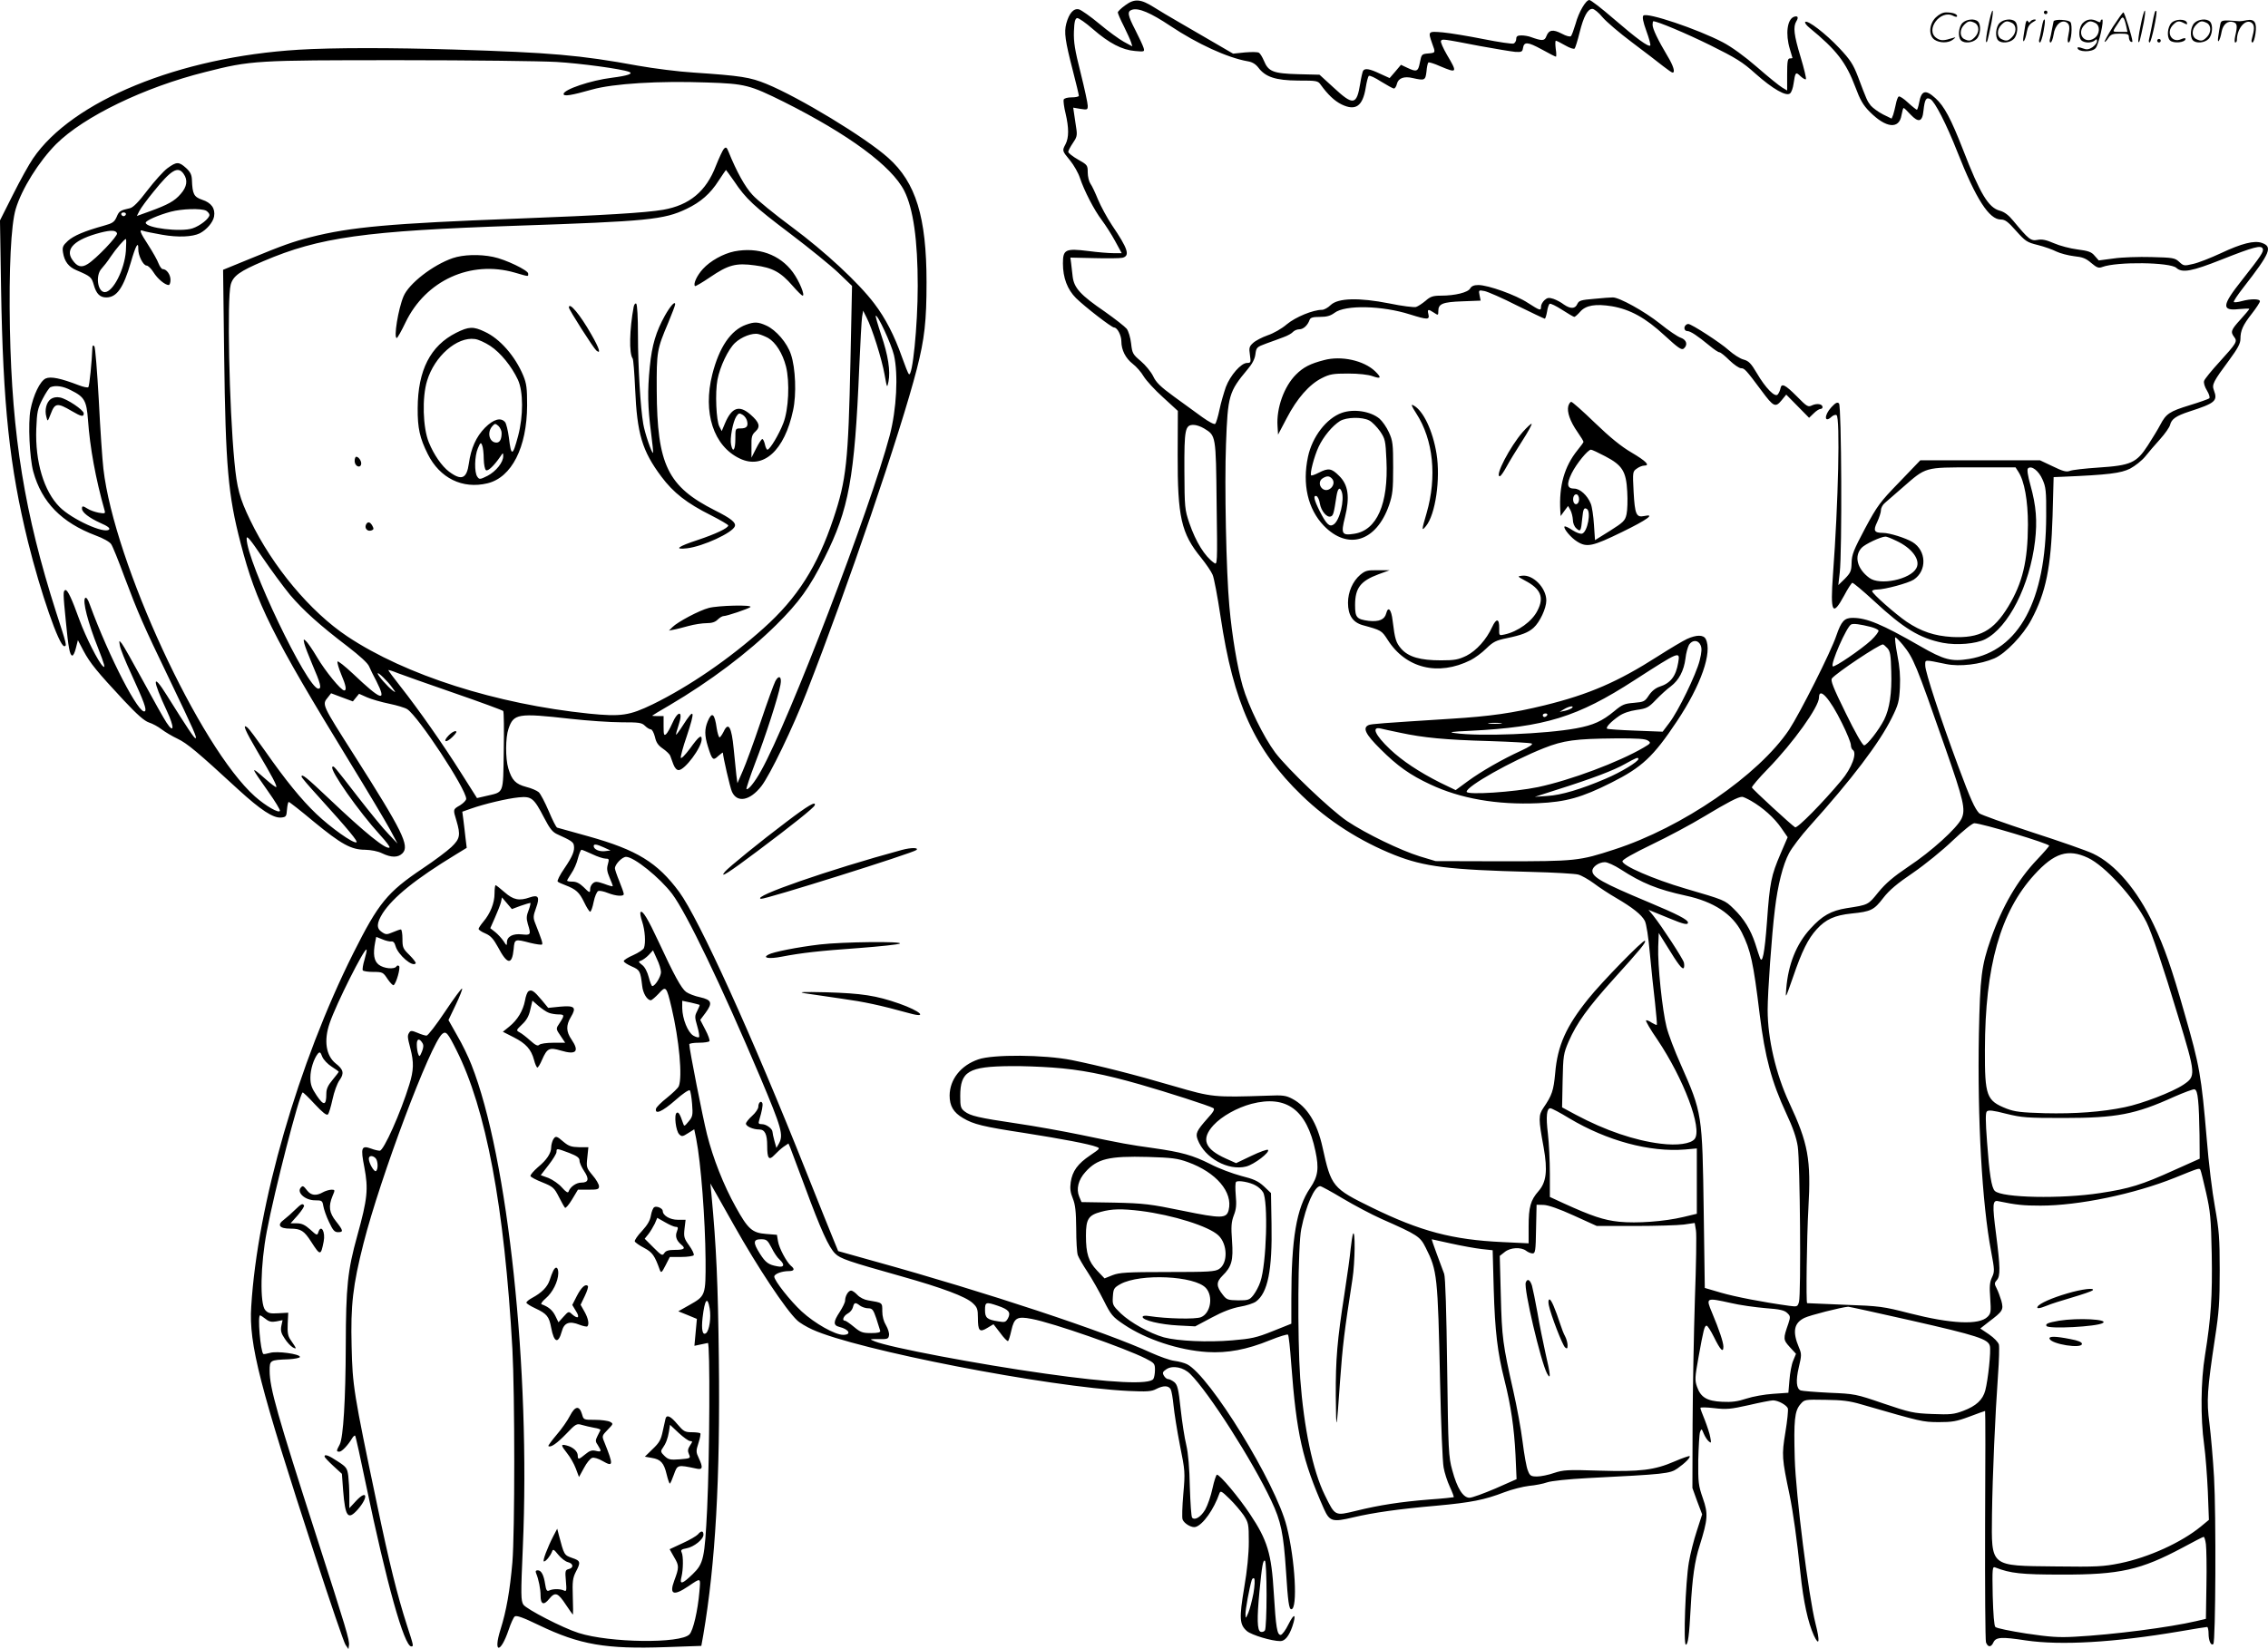 <svg version="1.0" xmlns="http://www.w3.org/2000/svg"
  viewBox="0 0 1280.867 931.5"
 preserveAspectRatio="xMidYMid meet">
<g transform="translate(0.292,931) scale(0.1,-0.1)"
fill="#000000" stroke="none">
<path d="M6353 9281 c-24 -17 -43 -36 -43 -41 0 -6 15 -41 34 -78 18 -37 37
-78 41 -91 l7 -23 -48 26 c-27 15 -89 60 -139 102 -49 41 -101 77 -114 81 -30
8 -56 -21 -72 -80 -13 -50 -7 -95 37 -266 19 -73 34 -137 34 -142 0 -5 -18 -9
-40 -9 -24 0 -43 -5 -46 -13 -2 -7 2 -42 11 -78 19 -81 19 -136 0 -173 -20
-38 -20 -37 25 -92 22 -27 47 -71 56 -99 24 -72 80 -181 124 -239 21 -28 55
-81 75 -118 l37 -68 -47 0 c-25 0 -89 5 -141 12 -130 16 -144 9 -144 -70 0
-81 25 -147 74 -196 51 -50 201 -166 215 -166 18 0 41 -44 41 -78 0 -49 24
-96 64 -127 21 -16 48 -47 62 -71 14 -23 63 -77 109 -118 l84 -77 -1 -247 c-1
-352 20 -445 132 -582 29 -36 58 -79 65 -96 8 -16 28 -123 45 -236 73 -490
193 -754 459 -1011 150 -145 329 -259 525 -337 168 -66 303 -83 771 -95 127
-3 246 -10 265 -15 19 -5 59 -28 89 -50 30 -23 87 -60 125 -82 94 -55 143 -94
162 -129 9 -17 21 -93 29 -187 8 -86 21 -211 29 -277 7 -66 12 -122 10 -124
-2 -2 -15 4 -30 13 -14 10 -28 15 -31 12 -3 -3 25 -52 64 -108 149 -222 255
-503 211 -561 -21 -28 -99 -39 -193 -27 -146 18 -311 74 -478 163 l-78 42 3
150 c3 142 5 154 34 222 46 105 108 191 254 353 152 168 185 208 177 216 -8 9
-246 -235 -320 -328 -125 -155 -174 -264 -187 -420 -9 -98 -18 -125 -66 -195
-29 -43 -29 -62 1 -225 23 -130 15 -196 -29 -246 -45 -51 -56 -90 -56 -200 l0
-95 -147 7 c-283 13 -464 61 -738 195 -223 109 -230 118 -279 341 -30 137 -87
229 -170 273 -36 19 -53 22 -141 18 -302 -10 -312 -9 -525 53 -232 68 -423
116 -580 148 -156 31 -446 33 -528 4 -99 -34 -161 -113 -162 -204 0 -59 22
-96 75 -127 60 -36 114 -49 350 -85 209 -33 363 -62 404 -78 23 -8 21 -10 -35
-48 -70 -47 -101 -89 -110 -152 -5 -35 -2 -58 12 -92 14 -35 18 -72 19 -170 0
-69 4 -136 9 -150 5 -14 29 -56 55 -95 25 -38 66 -110 91 -160 42 -84 50 -93
115 -137 125 -84 310 -145 470 -155 113 -7 223 13 355 67 52 21 98 35 101 31
4 -3 12 -76 18 -161 30 -400 63 -547 185 -823 32 -71 48 -76 165 -48 115 27
254 47 471 66 197 18 271 33 383 76 42 16 105 32 140 36 34 3 80 12 102 20 24
8 117 18 230 24 436 22 463 25 505 54 43 30 76 63 69 70 -3 2 -41 -11 -85 -30
-113 -49 -194 -59 -426 -52 -179 6 -202 4 -254 -13 -31 -11 -75 -20 -96 -20
-35 0 -41 4 -52 33 -8 17 -21 91 -30 163 -9 73 -33 201 -52 285 -60 266 -65
303 -71 540 l-6 225 28 22 c32 26 92 29 121 7 10 -8 27 -15 36 -15 16 0 18 15
20 138 l3 137 40 -1 c26 -1 87 -22 170 -60 l130 -59 215 0 c118 0 243 4 276 8
l62 9 7 -42 c4 -22 1 -197 -6 -388 -6 -191 -12 -509 -13 -707 l-1 -360 27 -75
28 -74 -30 -93 c-17 -51 -37 -131 -45 -178 -19 -109 -32 -465 -17 -465 12 0
19 52 27 205 9 170 23 269 51 355 46 148 49 179 18 267 -25 72 -27 89 -26 215
2 76 6 147 10 159 8 21 9 20 21 -9 7 -17 20 -37 29 -44 13 -11 14 -9 8 23 -3
20 -18 64 -31 98 -14 33 -25 64 -25 68 0 5 35 4 78 -1 69 -8 92 -6 195 17 64
15 126 27 137 27 29 0 76 -26 84 -45 3 -9 -3 -70 -14 -136 -21 -129 -20 -145
24 -354 19 -92 42 -255 61 -440 17 -164 43 -280 76 -353 31 -66 35 -33 9 68
-39 155 -111 725 -117 931 -6 216 -1 269 32 307 23 27 24 27 142 25 92 -1 136
-6 203 -26 343 -99 343 -99 435 -100 77 0 102 4 174 31 47 18 87 32 89 32 2 0
2 -289 0 -643 -1 -353 1 -652 5 -664 11 -29 29 -29 42 0 14 30 46 32 183 11
197 -29 497 -12 869 51 80 14 150 25 155 25 4 0 8 -17 8 -37 0 -41 14 -72 27
-59 13 13 16 733 4 941 -6 105 -18 241 -26 304 -17 130 -13 189 31 481 23 148
27 207 27 385 0 184 -4 228 -27 358 -15 81 -36 252 -46 380 -31 364 -40 415
-126 714 -71 251 -114 375 -174 500 -93 197 -217 342 -342 401 -35 17 -190 71
-345 121 -155 51 -289 99 -298 107 -25 26 -49 78 -118 264 -101 272 -187 534
-187 570 0 36 -10 35 118 9 77 -16 193 -2 272 32 63 27 163 131 209 218 83
155 111 296 120 586 l6 220 50 2 c261 11 330 20 382 46 28 15 66 45 85 68 18
23 56 67 84 98 28 31 54 68 57 82 8 32 34 50 107 74 148 48 163 60 140 121
-12 32 -4 48 88 172 47 64 62 92 62 117 0 48 14 79 65 144 25 32 45 63 45 69
0 15 -52 15 -103 1 -22 -6 -41 -8 -44 -5 -4 3 21 40 53 81 154 198 167 231
105 253 -43 15 -114 -3 -231 -58 -58 -27 -129 -55 -158 -61 -50 -12 -53 -11
-78 12 -24 22 -34 24 -156 27 -71 2 -168 -1 -214 -8 l-84 -11 -23 26 c-18 22
-35 28 -97 36 -41 5 -101 21 -133 35 -44 19 -67 24 -93 19 -38 -7 -50 3 -137
108 -26 32 -50 50 -76 57 -64 17 -111 95 -207 343 -69 177 -107 248 -156 292
-57 52 -80 45 -93 -27 -4 -21 -10 -38 -12 -38 -3 0 -26 18 -50 40 -24 23 -48
38 -53 35 -5 -3 -12 -22 -16 -43 -4 -20 -11 -47 -15 -60 l-9 -22 -49 24 c-27
14 -58 37 -69 50 -20 26 -22 30 -72 163 -27 70 -43 95 -105 161 -78 83 -180
161 -193 148 -4 -4 7 -19 23 -32 155 -127 208 -197 260 -335 27 -73 44 -103
81 -140 92 -93 167 -101 180 -19 4 22 9 40 12 40 3 0 20 -16 38 -36 46 -49 68
-43 74 21 7 64 15 78 39 65 25 -13 91 -142 152 -297 106 -269 180 -383 246
-383 24 0 40 -12 86 -64 52 -58 61 -65 123 -80 36 -9 84 -26 105 -37 21 -10
66 -22 99 -26 48 -5 67 -12 97 -38 32 -27 42 -31 63 -23 83 31 383 27 418 -5
33 -30 87 -20 256 47 182 72 224 83 232 61 7 -16 -11 -42 -118 -178 -113 -142
-116 -174 -17 -163 33 3 59 4 59 1 0 -3 -23 -30 -50 -60 -54 -59 -57 -70 -35
-99 19 -25 13 -34 -84 -141 -44 -48 -83 -96 -86 -106 -4 -11 3 -34 16 -55 12
-20 18 -39 13 -44 -5 -4 -55 -22 -111 -39 -114 -35 -133 -48 -166 -111 -13
-25 -45 -77 -70 -116 -64 -99 -96 -113 -279 -125 -75 -5 -148 -13 -162 -19
-19 -7 -39 -2 -96 26 l-72 34 -338 0 -338 0 -118 -123 c-110 -113 -125 -134
-194 -262 -64 -121 -75 -147 -76 -194 -1 -47 -6 -57 -38 -90 l-37 -36 8 70
c14 119 10 942 -4 956 -9 9 -19 5 -43 -21 -42 -45 -41 -93 1 -54 10 9 23 13
28 9 21 -12 10 -498 -20 -898 -16 -219 -3 -243 63 -121 20 38 41 70 46 72 5 1
60 -45 123 -103 166 -154 257 -210 388 -236 79 -15 187 -6 239 20 132 67 252
303 282 555 13 113 7 197 -26 316 -15 53 -20 88 -14 94 19 19 61 -13 82 -62
19 -42 22 -65 21 -207 -1 -477 -154 -760 -435 -807 -100 -16 -141 -6 -278 73
-216 124 -301 159 -380 159 -47 0 -64 -19 -92 -100 -30 -91 -207 -441 -267
-532 -172 -256 -603 -552 -986 -676 -199 -65 -218 -67 -635 -67 l-375 1 -90
27 c-109 34 -302 127 -410 199 -92 62 -334 292 -406 387 -65 87 -152 264 -184
376 -30 106 -60 282 -75 450 -18 194 -28 687 -19 917 10 275 16 295 122 422
26 30 41 59 44 85 5 39 8 41 62 61 31 11 75 27 98 36 23 8 47 22 53 30 7 7 22
14 35 14 23 0 47 22 58 53 5 13 18 17 58 17 39 0 60 6 83 23 60 46 269 41 426
-9 99 -31 112 -31 104 1 -7 29 -2 31 31 9 24 -16 25 -16 25 9 0 41 24 51 136
55 l103 4 -6 30 c-6 30 -5 30 28 24 19 -4 102 -40 184 -82 83 -41 153 -74 156
-74 4 0 9 18 13 39 3 22 10 42 15 45 5 3 36 -12 70 -34 34 -22 65 -40 69 -40
4 0 19 13 33 29 32 37 87 46 180 31 103 -18 189 -65 297 -165 76 -70 96 -84
108 -74 24 20 17 49 -16 61 -17 5 -70 41 -118 80 -88 70 -231 149 -267 148
-11 0 -58 -3 -105 -8 -75 -6 -86 -10 -95 -29 -12 -28 -38 -29 -76 -3 -15 12
-42 26 -59 32 -26 8 -34 7 -50 -7 -11 -10 -20 -26 -20 -37 0 -25 -5 -23 -74
21 -68 45 -225 101 -280 101 -25 0 -38 -6 -46 -19 -12 -23 -86 -41 -165 -41
-45 0 -60 -5 -87 -29 -18 -15 -42 -31 -54 -35 -11 -3 -79 5 -150 20 -173 34
-290 31 -332 -9 -15 -15 -37 -27 -49 -27 -51 0 -150 -41 -199 -82 -29 -25 -75
-51 -108 -62 -31 -11 -68 -30 -82 -43 -22 -20 -24 -28 -18 -68 6 -42 5 -45
-16 -45 -34 0 -95 -70 -120 -136 -11 -32 -28 -89 -36 -128 -8 -39 -19 -75 -24
-80 -5 -5 -34 10 -72 37 -35 26 -107 78 -161 117 -77 56 -102 81 -118 116 -12
24 -43 62 -69 84 -45 38 -49 44 -55 100 -4 34 -15 70 -25 83 -11 13 -66 56
-124 97 -136 93 -173 133 -181 197 -3 26 -7 62 -9 78 l-4 30 135 -3 c74 -2
146 -1 159 2 44 11 32 50 -59 184 -28 42 -63 107 -79 145 -15 37 -34 78 -43
90 -8 12 -15 40 -15 63 0 41 -2 43 -55 73 -30 17 -55 37 -55 43 0 7 12 29 26
50 22 31 25 44 20 78 -3 22 -9 58 -12 81 l-6 41 41 -7 c39 -6 41 -5 41 18 0
13 -18 97 -40 185 -33 130 -40 175 -38 234 2 56 7 73 18 76 9 1 49 -27 90 -63
91 -79 164 -117 237 -123 54 -5 55 -4 48 19 -4 13 -25 58 -46 99 -44 85 -47
106 -19 115 37 12 105 -17 216 -91 153 -102 323 -180 437 -200 26 -4 45 -16
60 -35 40 -54 98 -73 224 -74 107 0 113 -1 129 -24 39 -54 77 -91 118 -111 79
-38 119 -10 136 95 5 32 13 62 17 66 5 5 36 -10 70 -32 34 -21 67 -39 72 -39
6 0 14 12 17 26 8 33 41 45 90 33 67 -15 71 -13 77 36 2 26 7 49 11 52 3 3 33
-6 66 -21 97 -41 99 -37 39 64 -22 38 -38 74 -34 79 7 12 7 12 220 -29 88 -16
178 -31 200 -33 35 -2 40 1 43 21 6 38 27 36 106 -7 41 -23 77 -41 80 -41 3 0
3 20 -1 45 -3 25 -3 45 1 45 4 0 28 -12 52 -26 26 -15 49 -23 54 -18 4 5 17
46 28 91 23 92 46 133 72 133 10 0 36 -21 57 -47 21 -25 97 -90 168 -143 72
-54 150 -114 175 -134 25 -19 48 -36 53 -36 16 0 5 38 -29 94 -53 89 -84 153
-84 176 0 11 2 20 4 20 23 0 183 -67 321 -135 145 -72 183 -95 255 -160 100
-89 177 -132 197 -112 8 7 16 31 19 53 10 67 12 70 39 44 14 -13 28 -21 31
-17 3 3 -10 59 -30 125 -38 126 -43 170 -24 202 14 22 8 33 -14 25 -38 -15
-48 -97 -23 -181 8 -27 15 -50 15 -51 0 -2 -7 -3 -15 -3 -12 0 -15 -17 -15
-91 l0 -90 -27 16 c-16 9 -80 61 -143 116 -70 61 -145 115 -193 140 -143 75
-429 171 -449 151 -7 -7 -2 -35 17 -87 15 -41 25 -78 22 -82 -10 -10 -77 39
-208 152 -67 58 -128 105 -136 105 -20 0 -60 -68 -78 -135 -10 -33 -21 -64
-26 -69 -5 -5 -26 0 -52 14 -50 26 -73 22 -87 -15 -10 -27 -24 -27 -88 -4 -13
5 -37 9 -53 9 -22 0 -29 -5 -29 -20 0 -11 -7 -23 -15 -26 -8 -3 -84 8 -169 25
-85 17 -188 34 -230 38 -85 7 -85 7 -61 -62 20 -54 20 -53 -22 -57 -37 -3 -38
-5 -47 -50 -10 -53 -18 -56 -71 -31 l-36 17 -32 -38 -32 -37 -55 25 c-59 28
-85 32 -95 16 -3 -5 -11 -38 -16 -71 -20 -123 -39 -127 -149 -25 l-81 74 -122
3 c-140 4 -167 15 -192 76 -9 21 -21 41 -28 45 -7 5 -42 5 -79 2 l-67 -7 -103
60 c-57 33 -146 85 -198 115 -52 30 -118 69 -146 87 -74 47 -110 50 -161 12z
m444 -2391 c67 -41 67 -36 71 -423 5 -348 4 -350 -15 -336 -52 37 -102 117
-139 224 -26 77 -27 88 -28 295 -1 237 4 260 52 260 15 0 41 -9 59 -20z m4599
-245 c34 -52 54 -162 54 -299 -1 -205 -30 -328 -111 -462 -84 -138 -161 -180
-318 -172 -99 6 -174 31 -256 86 -64 44 -195 159 -195 173 0 5 13 9 28 9 43 0
177 36 207 56 76 50 72 164 -7 212 -38 23 -130 52 -167 52 -50 0 -56 13 -32
62 11 24 21 54 21 67 0 12 10 31 23 41 12 11 57 50 100 87 133 116 121 113
398 113 l239 0 16 -25z m-691 -389 c90 -41 140 -109 115 -155 -33 -64 -207
-100 -266 -55 -69 51 -87 123 -43 170 20 21 107 62 134 63 6 1 33 -10 60 -23z
m-143 -487 c20 -5 40 -14 44 -20 3 -6 -16 -31 -42 -56 -57 -52 -205 -153 -216
-147 -16 10 79 227 104 237 14 6 50 1 110 -14z m181 -101 c61 -76 72 -101 241
-585 103 -294 115 -346 91 -397 -26 -54 -170 -185 -300 -271 -86 -58 -128 -94
-170 -145 -58 -72 -56 -71 -180 -90 -86 -14 -137 -42 -203 -115 -80 -87 -126
-202 -137 -340 -5 -59 -5 -58 38 65 51 149 85 217 134 271 51 56 101 79 197
89 110 11 127 20 179 88 33 43 79 82 168 142 67 46 168 128 224 182 58 55 111
98 122 98 41 0 423 -115 423 -127 0 -3 -30 -38 -67 -77 -111 -116 -198 -266
-262 -448 -54 -154 -61 -216 -68 -537 -9 -483 18 -960 69 -1229 20 -106 20
-115 5 -147 -13 -27 -15 -52 -10 -118 5 -76 4 -86 -15 -105 -48 -48 -206 -40
-441 20 -148 38 -167 41 -366 48 -115 5 -211 9 -212 9 -7 2 -2 375 7 534 16
279 -1 369 -109 600 -74 159 -121 359 -121 522 0 98 23 427 41 570 16 134 45
251 80 316 17 32 69 100 115 151 239 266 395 471 465 613 37 74 42 93 46 172
3 62 -1 116 -15 186 -10 53 -15 97 -11 97 4 0 23 -19 42 -42z m-87 -19 c16
-17 20 -40 22 -132 4 -121 -9 -210 -40 -272 -30 -59 -97 -145 -113 -145 -9 0
-50 71 -104 182 -70 142 -87 185 -78 196 26 32 266 192 288 192 3 0 14 -9 25
-21z m-256 -424 c28 -56 50 -111 50 -123 0 -11 5 -24 10 -27 27 -17 -4 -103
-65 -175 -103 -123 -247 -270 -260 -263 -20 12 -240 214 -244 225 -1 5 39 53
91 106 143 147 288 350 288 402 0 63 62 -6 130 -145z m-513 -439 c66 -38 131
-96 170 -153 l36 -52 -40 -93 c-53 -124 -61 -161 -77 -387 -13 -175 -26 -241
-40 -200 -3 8 -15 43 -26 79 -26 79 -64 141 -122 197 -50 49 -51 49 -273 114
-180 53 -355 129 -355 154 0 10 61 44 164 94 90 43 225 115 299 160 131 79
191 110 212 110 6 1 29 -10 52 -23z m1901 -321 c97 -45 263 -227 332 -365 29
-58 95 -254 178 -530 101 -332 101 -339 30 -387 -63 -42 -233 -107 -331 -127
-129 -27 -282 -38 -452 -34 -134 4 -169 8 -216 26 -113 45 -123 70 -122 332 1
473 87 778 279 989 113 124 190 148 302 96z m-2639 -65 c122 -79 208 -114 368
-149 159 -34 264 -104 317 -208 50 -101 65 -166 101 -463 30 -242 67 -380 150
-559 37 -78 58 -139 65 -187 13 -82 19 -835 7 -878 -8 -27 -10 -28 -55 -22
-152 21 -305 51 -385 74 l-92 27 -6 425 c-8 562 -8 561 -131 840 -33 74 -69
168 -79 209 -24 95 -51 352 -47 454 l3 77 48 -77 c60 -98 84 -130 93 -121 3 4
4 18 1 31 -6 23 -125 205 -173 265 l-27 33 24 -10 c13 -5 57 -23 98 -40 77
-32 101 -37 101 -22 0 16 -60 47 -225 116 -258 108 -315 140 -315 176 0 23 37
49 71 49 14 0 54 -18 88 -40z m-3209 -1120 c157 -11 295 -38 494 -95 160 -46
390 -120 415 -134 10 -6 2 -21 -33 -59 -62 -70 -68 -85 -55 -119 39 -104 172
-178 274 -152 46 12 136 81 123 94 -4 4 -46 -11 -94 -34 l-86 -41 -58 26
c-120 54 -141 110 -70 188 47 51 133 99 215 121 198 51 312 -33 361 -267 21
-98 15 -143 -30 -209 -77 -113 -106 -285 -106 -625 l0 -141 -105 -42 c-92 -37
-121 -43 -228 -52 -141 -12 -308 -4 -387 17 -81 23 -188 83 -243 135 -46 45
-48 49 -45 95 3 45 6 50 43 71 112 61 421 47 483 -23 42 -47 26 -142 -28 -164
-30 -13 -196 -9 -292 6 -24 4 -38 2 -38 -5 0 -19 102 -43 201 -48 l96 -5 94
50 c63 34 115 53 159 61 36 6 76 19 90 29 67 49 93 177 88 440 l-3 173 -40 38
c-33 30 -57 41 -129 59 -48 13 -127 42 -174 67 -100 50 -161 67 -322 90 -137
19 -170 25 -410 75 -102 21 -264 50 -360 64 -217 32 -263 43 -295 68 -22 17
-25 27 -25 86 0 141 46 168 285 170 61 1 166 -3 235 -8z m6471 -185 c4 -33 7
-121 8 -195 l1 -135 -143 -64 c-185 -84 -254 -105 -419 -130 -220 -34 -556
-27 -595 12 -19 18 -31 97 -44 278 -9 120 -9 163 -1 171 9 9 36 6 109 -13 90
-22 117 -24 323 -24 301 0 406 20 626 120 55 24 106 43 114 42 11 -2 17 -20
21 -62z m-3551 -102 c213 -127 454 -192 653 -176 l67 6 0 -185 0 -184 -75 -18
c-109 -26 -264 -37 -364 -27 -87 9 -155 32 -313 104 l-78 36 0 131 c0 72 -5
174 -11 226 -12 98 -7 144 14 144 7 0 55 -25 107 -57z m-2155 -247 c161 -58
256 -170 231 -271 -12 -48 -40 -49 -259 -4 -185 38 -218 42 -387 46 l-185 3
-13 31 c-18 43 -5 95 35 139 67 75 133 91 354 85 134 -4 166 -8 224 -29z
m5719 -44 c3 -5 17 -62 32 -128 24 -106 28 -145 32 -349 4 -238 -4 -357 -38
-570 -24 -145 -26 -353 -5 -505 8 -58 17 -177 21 -265 l6 -160 -46 -38 c-110
-90 -294 -174 -456 -207 -94 -19 -131 -21 -365 -18 -373 4 -361 -5 -358 293 3
223 18 564 34 788 6 81 8 158 5 172 -4 14 -27 38 -56 58 l-49 33 47 37 c81 61
85 68 72 119 -7 23 -19 56 -27 71 -13 25 -13 30 1 46 21 23 20 72 -4 260 -22
169 -20 194 13 186 101 -21 142 -25 238 -25 215 0 529 65 760 158 138 56 136
55 143 44z m-5334 -89 c15 -8 33 -25 40 -37 30 -48 20 -405 -15 -506 -8 -25
-26 -58 -39 -75 -22 -28 -29 -30 -86 -30 -57 1 -65 3 -86 30 -39 49 -39 73 -3
109 52 51 62 86 54 197 -6 81 -4 106 10 144 14 35 16 61 11 114 -3 37 -3 71 2
75 10 11 81 -2 112 -21z m491 -73 c64 -38 162 -90 218 -115 206 -91 218 -99
250 -163 65 -129 68 -155 81 -757 5 -236 14 -454 20 -484 5 -30 21 -79 35
-109 14 -30 24 -57 22 -59 -2 -1 -64 -8 -138 -13 -161 -13 -280 -31 -414 -64
-120 -29 -117 -31 -176 89 -68 138 -118 378 -139 660 -16 232 -13 751 6 843
27 134 75 242 107 242 6 0 63 -31 128 -70z m-1141 -70 c180 -23 383 -86 438
-138 52 -49 55 -157 4 -190 -23 -15 -58 -17 -292 -17 -231 0 -271 -3 -310 -18
l-45 -18 -42 44 c-49 52 -63 96 -63 198 0 93 14 115 85 134 62 17 117 18 225
5z m1752 -184 c59 -13 136 -27 171 -31 l64 -7 6 -221 c7 -236 21 -356 61 -514
36 -143 54 -265 62 -421 l6 -137 -120 -53 c-66 -28 -131 -52 -146 -52 -36 0
-70 54 -97 155 -21 75 -23 109 -29 580 -4 316 -10 511 -17 530 -6 17 -25 67
-42 113 -17 45 -29 82 -28 82 1 0 50 -11 109 -24z m1580 -336 c50 -12 138 -24
195 -29 83 -6 108 -12 124 -28 18 -17 18 -22 6 -59 -30 -86 -30 -91 8 -133
l35 -38 -16 -39 c-9 -21 -18 -70 -21 -110 l-6 -71 -86 -6 c-47 -3 -115 -15
-151 -27 -48 -16 -83 -21 -137 -18 -86 4 -121 25 -142 85 -13 37 -12 53 8 164
29 161 34 180 46 181 6 0 24 -29 42 -65 36 -73 53 -90 53 -54 0 25 -23 94 -64
192 -36 86 -35 86 106 55z m1019 -99 c374 -85 435 -105 444 -144 7 -28 -10
-190 -26 -251 -14 -53 -52 -88 -124 -115 -53 -20 -73 -22 -175 -18 -107 4
-127 9 -275 59 -157 54 -163 55 -307 61 -80 4 -153 10 -161 13 -25 9 -29 55
-11 131 16 67 16 76 1 111 -38 90 -29 139 31 168 30 15 208 60 247 63 6 0 166
-35 356 -78z m1664 -1263 c3 -24 5 -128 3 -232 l-3 -190 -55 -13 c-150 -35
-464 -76 -685 -88 -90 -5 -140 -2 -274 18 -90 14 -168 30 -175 37 -7 7 -12 71
-15 177 -3 158 -2 166 15 159 85 -33 145 -40 374 -40 330 -1 447 26 685 153
61 33 113 60 117 60 4 1 10 -18 13 -41z M11672 2004 c-86 -25 -156 -56 -167
-74 -9 -14 10 -12 52 5 20 9 84 29 142 46 58 17 110 35 116 40 17 17 -59 8
-143 -17z M11626 1850 c-63 -11 -79 -18 -71 -30 11 -18 285 -4 318 17 35 21
-140 30 -247 13z M11572 1748 c11 -31 183 -58 183 -29 0 10 -21 19 -65 27 -85
17 -123 17 -118 2z M7638 2340 c-3 -8 -9 -46 -13 -83 -3 -37 -19 -152 -35
-255 -41 -264 -50 -369 -49 -576 2 -215 4 -209 24 82 15 205 24 279 70 576 15
94 17 287 3 256z M11226 9164 c-10 -47 -15 -88 -12 -91 5 -6 9 7 30 110 7 37
10 67 6 67 -4 0 -15 -39 -24 -86z M11540 9240 c0 -5 5 -10 10 -10 6 0 10 5 10
10 0 6 -4 10 -10 10 -5 0 -10 -4 -10 -10z M12086 9164 c-10 -47 -15 -88 -12
-91 5 -6 9 7 30 110 7 37 10 67 6 67 -4 0 -15 -39 -24 -86z M12166 9239 c-3
-8 -10 -41 -16 -74 -6 -33 -14 -68 -16 -77 -3 -10 -1 -18 3 -18 10 0 46 171
38 178 -2 3 -7 -1 -9 -9z M10929 9211 c-38 -38 -41 -101 -7 -125 29 -20 79
-20 104 0 18 14 18 15 1 10 -53 -17 -69 -17 -92 -2 -69 45 21 166 94 126 12
-6 21 -7 21 -1 0 12 -25 21 -62 21 -19 0 -39 -10 -59 -29z M11930 9159 c-28
-45 -49 -83 -47 -85 2 -3 12 7 21 21 14 21 24 25 66 25 43 0 50 -3 50 -19 0
-11 5 -23 10 -26 6 -3 10 -3 10 1 0 20 -44 164 -51 164 -4 0 -30 -37 -59 -81z
m75 4 l7 -33 -42 0 c-42 0 -42 0 -28 23 8 12 21 32 29 44 15 25 22 18 34 -34z
M11080 9180 c-22 -22 -27 -79 -8 -98 19 -19 66 -14 88 8 22 22 27 79 8 98 -19
19 -66 14 -88 -8z m71 0 c25 -14 25 -54 -1 -80 -23 -23 -33 -24 -61 -10 -25
14 -25 54 1 80 23 23 33 24 61 10z M11290 9180 c-22 -22 -27 -79 -8 -98 19
-19 66 -14 88 8 22 22 27 79 8 98 -19 19 -66 14 -88 -8z m71 0 c25 -14 25 -54
-1 -80 -23 -23 -33 -24 -61 -10 -25 14 -25 54 1 80 23 23 33 24 61 10z M11436
9174 c-3 -16 -8 -47 -11 -69 -8 -51 10 -26 19 27 5 27 15 42 34 53 18 10 22
14 10 15 -9 0 -20 -5 -24 -11 -5 -8 -9 -8 -14 1 -5 8 -10 3 -14 -16z M11537
9193 c-2 -4 -7 -26 -11 -48 -4 -22 -9 -48 -12 -57 -3 -10 -1 -18 4 -18 4 0 14
28 20 62 11 58 10 81 -1 61z M11595 9190 c-1 -3 -5 -23 -9 -45 -4 -22 -9 -48
-12 -57 -3 -10 -1 -18 4 -18 5 0 13 20 17 45 7 53 44 87 74 68 17 -11 19 -28
8 -80 -4 -18 -3 -33 2 -33 16 0 24 99 11 115 -12 14 -87 18 -95 5z M11760
9180 c-22 -22 -27 -79 -8 -98 7 -7 24 -12 38 -12 14 0 31 5 38 12 9 9 12 8 12
-5 0 -9 -12 -24 -26 -34 -21 -13 -32 -15 -55 -6 -16 6 -29 8 -29 3 0 -24 81
-27 102 -2 18 19 50 162 37 162 -5 0 -9 -5 -9 -10 0 -7 -6 -7 -19 0 -30 16
-59 12 -81 -10z m71 0 c29 -16 25 -65 -6 -86 -56 -37 -103 28 -55 76 23 23 33
24 61 10z M12261 9181 c-23 -23 -28 -80 -9 -99 19 -19 88 -13 88 9 0 5 -11 4
-24 -2 -54 -25 -89 38 -46 81 23 23 33 24 62 9 16 -9 19 -8 16 3 -8 22 -64 22
-87 -1z M12390 9180 c-22 -22 -27 -79 -8 -98 19 -19 66 -14 88 8 22 22 27 79
8 98 -19 19 -66 14 -88 -8z m71 0 c25 -14 25 -54 -1 -80 -23 -23 -33 -24 -61
-10 -25 14 -25 54 1 80 23 23 33 24 61 10z M12536 9171 c-3 -14 -8 -44 -11
-66 -8 -51 10 -26 19 27 8 41 35 63 66 53 22 -7 24 -21 11 -77 -5 -22 -5 -38
0 -38 5 0 9 6 9 13 0 68 51 125 85 97 15 -13 15 -35 -1 -92 -3 -10 -1 -18 4
-18 6 0 13 23 17 50 9 63 -5 84 -49 76 -17 -4 -35 -6 -41 -6 -101 8 -104 7
-109 -19z M12180 9080 c0 -5 5 -10 10 -10 6 0 10 5 10 10 0 6 -4 10 -10 10 -5
0 -10 -4 -10 -10z M1682 9029 c-673 -41 -1278 -289 -1499 -615 -22 -32 -73
-124 -113 -204 l-73 -145 6 -380 c11 -667 48 -1011 152 -1435 71 -286 176
-590 205 -590 16 0 14 8 -46 192 -178 557 -249 992 -261 1603 -6 337 6 585 33
675 34 113 130 267 228 366 157 156 498 321 842 407 260 66 283 67 1097 67
403 0 802 -5 887 -10 135 -8 366 -39 410 -56 26 -10 -9 -22 -96 -33 -122 -15
-274 -67 -274 -92 0 -15 43 -8 160 25 120 34 379 50 650 40 216 -7 241 -14
433 -109 367 -184 610 -363 681 -503 51 -101 76 -278 76 -537 0 -227 -30 -520
-50 -498 -5 4 -22 48 -39 96 -43 122 -93 219 -156 302 -90 119 -278 293 -465
432 -96 71 -197 153 -223 182 -42 45 -89 129 -136 245 -10 25 -14 27 -26 15
-7 -8 -27 -51 -45 -96 -55 -144 -149 -222 -298 -248 -100 -17 -331 -31 -827
-50 -712 -27 -938 -47 -1165 -105 -101 -26 -157 -46 -339 -121 l-154 -63 6
-480 c8 -631 22 -792 93 -1064 88 -340 177 -518 614 -1233 103 -168 206 -341
230 -385 l42 -79 -51 54 c-29 29 -106 124 -173 210 -140 181 -136 176 -144
169 -16 -17 148 -251 271 -386 32 -35 55 -65 52 -69 -17 -16 -139 83 -339 273
-131 124 -158 146 -158 127 0 -5 43 -55 96 -113 173 -191 225 -255 214 -258
-19 -7 -145 83 -226 160 -85 81 -173 189 -292 359 -45 64 -88 122 -97 129 -32
26 -14 -16 56 -135 83 -140 112 -195 106 -201 -2 -2 -30 18 -61 46 -87 76 -87
75 17 -73 38 -53 67 -102 65 -107 -5 -16 -80 27 -141 81 -312 278 -795 1322
-856 1851 -6 51 -18 226 -26 388 -9 162 -20 299 -25 304 -7 7 -10 5 -11 -5 -3
-81 -17 -220 -23 -226 -4 -4 -28 1 -54 11 -102 39 -158 51 -187 38 -32 -15
-70 -94 -86 -178 -14 -75 -5 -270 16 -348 48 -174 160 -288 353 -361 41 -15
79 -36 87 -49 8 -11 42 -95 75 -185 78 -207 105 -269 253 -576 140 -292 159
-335 148 -335 -7 0 -43 53 -162 243 -83 133 -83 89 1 -90 43 -92 41 -131 -3
-64 -14 21 -73 126 -131 233 -58 106 -112 202 -121 213 -16 19 -16 19 -11 -11
2 -17 31 -89 64 -160 72 -157 88 -201 78 -211 -30 -29 -202 303 -311 600 -11
33 -21 45 -27 39 -16 -16 16 -140 72 -280 38 -97 44 -120 28 -105 -25 23 -97
165 -132 261 -43 120 -68 173 -80 169 -13 -5 -13 -17 3 -177 14 -147 22 -191
36 -193 6 -1 15 18 21 43 l11 44 32 -61 c37 -69 76 -117 228 -280 76 -81 115
-115 141 -124 20 -6 53 -24 72 -39 20 -15 60 -39 90 -53 54 -26 111 -73 342
-286 128 -117 198 -163 243 -159 28 3 30 6 33 46 2 23 6 42 10 42 4 0 68 -50
142 -112 155 -127 210 -158 290 -158 33 -1 71 -8 95 -20 52 -25 90 -25 115 0
42 42 -1 127 -270 550 -187 294 -185 289 -151 331 l18 23 61 -23 62 -23 17 21
18 22 45 -20 c25 -11 81 -27 125 -36 44 -9 90 -23 102 -31 63 -41 332 -450
333 -506 0 -9 -16 -25 -35 -37 -40 -23 -40 -22 -20 -87 24 -81 20 -102 -28
-148 -24 -23 -96 -77 -162 -121 -201 -135 -250 -195 -393 -480 -310 -620 -541
-1418 -576 -1995 -14 -213 47 -447 361 -1410 85 -261 162 -486 171 -500 l17
-25 3 22 c4 28 -15 90 -183 613 -222 690 -265 840 -265 937 0 60 1 61 108 65
34 2 63 8 63 13 2 17 -131 35 -169 23 -18 -5 -35 -8 -38 -6 -16 17 -33 218
-18 218 3 0 17 -9 31 -20 20 -16 34 -19 61 -14 l35 7 -7 -33 c-5 -26 -1 -42
19 -71 13 -21 34 -43 46 -50 24 -12 22 -8 -13 43 -15 21 -18 42 -16 90 l3 63
-55 -3 c-47 -3 -59 0 -75 18 -31 35 -27 258 9 445 44 232 181 763 202 784 2 3
33 -27 68 -65 44 -47 67 -66 75 -59 6 6 17 44 26 85 9 42 26 90 40 109 27 38
22 60 -22 94 -55 44 -68 130 -34 228 37 109 197 426 208 415 3 -2 -3 -28 -11
-56 -9 -29 -13 -56 -10 -61 3 -5 30 -9 59 -9 53 0 56 -2 81 -40 15 -22 30 -37
34 -35 15 9 40 99 31 108 -5 5 -12 4 -15 -2 -12 -18 -72 -12 -100 10 -27 21
-33 60 -20 127 l6 30 35 -14 c18 -8 41 -13 50 -12 11 2 19 -7 24 -26 14 -50
98 -122 114 -97 2 4 -14 25 -35 46 -37 36 -40 43 -40 92 0 29 -4 53 -9 53 -5
0 -25 -7 -46 -16 -33 -14 -39 -14 -61 1 -32 21 -30 51 4 106 59 91 186 194
413 332 l62 38 -7 57 c-3 31 -9 77 -12 102 l-6 45 48 17 c76 27 207 58 271 64
72 7 85 -3 143 -115 34 -65 48 -82 78 -95 71 -32 87 -42 90 -60 6 -31 -7 -63
-54 -132 -25 -36 -42 -70 -37 -74 4 -4 24 -13 43 -20 60 -23 79 -40 106 -96
14 -30 30 -54 34 -54 5 0 14 25 20 56 6 30 18 58 26 61 8 3 32 -2 54 -11 46
-18 90 -21 90 -6 0 6 -11 38 -25 72 -14 34 -25 67 -25 73 0 23 41 65 63 65 45
0 191 -118 260 -209 82 -109 278 -517 497 -1034 122 -290 133 -327 106 -377
l-14 -24 -11 39 c-6 22 -11 45 -11 51 0 18 -35 44 -59 44 -20 0 -22 4 -16 23
16 53 21 83 18 95 -7 18 -23 4 -23 -19 0 -12 -16 -35 -35 -52 -19 -17 -35 -37
-35 -44 0 -15 40 -33 75 -33 32 0 45 -27 45 -92 0 -73 10 -85 41 -52 13 14 36
35 51 46 l28 19 10 -23 c5 -13 43 -114 84 -224 89 -241 134 -340 170 -375 29
-29 74 -44 376 -129 227 -64 362 -114 401 -151 25 -23 29 -34 29 -81 0 -76 9
-86 53 -59 l35 21 38 -49 c20 -28 40 -48 44 -46 4 2 12 29 19 60 16 72 33 81
115 65 122 -23 525 -164 644 -224 49 -25 52 -29 52 -64 0 -20 -4 -43 -9 -51
-21 -33 -238 -23 -611 30 -378 53 -879 148 -962 182 -32 13 -32 13 22 13 50
-1 55 1 58 22 2 12 -6 37 -17 56 -13 21 -21 50 -21 79 0 50 3 48 -81 62 -20 3
-46 16 -59 30 -13 14 -29 25 -36 25 -16 0 -34 -31 -34 -57 0 -10 -14 -38 -30
-63 -37 -56 -38 -76 -3 -85 57 -14 71 -45 22 -45 -46 0 -160 64 -234 132 -64
59 -155 174 -155 197 0 15 43 31 81 31 32 0 37 11 13 30 -25 22 -67 100 -73
139 l-6 36 -62 5 c-78 6 -102 28 -171 153 -68 122 -128 274 -162 410 -24 95
-100 482 -100 508 0 5 24 9 54 9 30 0 57 4 60 9 3 5 -7 34 -23 64 l-29 56 30
40 c41 56 35 73 -31 88 -30 6 -65 20 -79 30 -27 20 -68 95 -155 283 -60 129
-91 180 -102 168 -4 -4 0 -28 9 -54 16 -49 21 -119 10 -149 -4 -9 -31 -27 -60
-40 -30 -13 -54 -28 -54 -34 0 -6 20 -19 45 -30 46 -20 49 -26 59 -109 4 -42
28 -82 49 -82 5 0 25 17 44 37 41 46 44 43 73 -79 43 -183 62 -389 41 -443 -4
-11 -35 -40 -67 -66 -32 -25 -60 -53 -62 -62 -7 -35 36 -16 109 48 40 36 77
61 82 56 4 -4 10 -39 13 -77 5 -63 3 -72 -20 -99 -23 -28 -25 -29 -31 -10 -17
51 -26 66 -36 59 -16 -10 -5 -102 14 -121 14 -14 19 -14 50 6 l35 22 11 -53
c27 -137 51 -455 53 -683 1 -204 0 -205 -92 -257 l-62 -35 52 -21 53 -22 -7
-76 -7 -76 33 7 c18 4 38 8 43 9 13 1 10 -638 -4 -935 -14 -283 -20 -311 -82
-371 -59 -57 -75 -61 -63 -15 10 41 11 117 1 138 -7 13 -1 18 27 23 43 8 96
51 96 77 0 23 -13 24 -31 2 -8 -9 -47 -32 -87 -50 l-73 -34 26 -46 c28 -47 28
-57 0 -132 -29 -78 -4 -88 80 -31 73 49 69 51 62 -33 -9 -105 -35 -218 -56
-239 -50 -53 -451 -48 -626 8 -89 28 -294 134 -312 160 -14 23 -15 52 -3 324
44 1000 -84 2204 -290 2725 -17 44 -53 119 -81 166 l-49 87 41 86 c23 48 39
89 36 92 -3 3 -46 -55 -96 -130 -50 -75 -97 -136 -105 -136 -7 0 -31 7 -51 16
-31 13 -39 13 -46 2 -12 -18 -11 -25 6 -91 20 -78 19 -122 -6 -203 -49 -160
-145 -374 -167 -374 -9 0 -31 5 -49 12 -55 20 -60 5 -38 -106 23 -122 18 -177
-40 -386 -55 -198 -64 -288 -65 -620 -1 -307 -14 -519 -34 -559 -20 -37 -20
-41 -2 -41 14 0 49 37 72 76 7 11 14 17 17 14 3 -3 31 -129 62 -280 115 -552
215 -910 255 -910 14 0 14 1 -25 121 -54 168 -99 349 -169 684 -132 629 -138
668 -143 890 -6 234 7 344 67 581 96 377 379 1129 445 1184 21 17 31 6 79 -90
168 -332 272 -884 317 -1690 14 -260 14 -1034 0 -1205 -14 -159 -34 -275 -67
-379 -43 -137 0 -138 46 -2 12 36 27 69 34 75 9 8 46 -5 137 -49 231 -111 378
-136 716 -124 l201 7 11 61 c69 405 96 884 88 1560 -5 427 -14 632 -42 931
l-6 60 33 -58 c18 -32 64 -113 101 -179 134 -238 292 -476 356 -536 14 -14 53
-37 86 -52 251 -115 1332 -325 1785 -347 105 -5 131 -3 157 11 41 21 70 20 82
-2 5 -10 12 -51 16 -92 4 -41 20 -142 36 -224 29 -144 30 -152 19 -276 -6 -70
-8 -134 -4 -143 9 -24 53 -49 74 -42 42 13 103 100 134 189 6 17 12 14 57 -30
28 -27 63 -69 80 -93 27 -42 29 -50 29 -150 0 -68 -9 -160 -26 -259 -29 -173
-27 -209 16 -246 27 -22 139 -56 188 -56 26 0 49 28 68 83 24 72 11 78 -22 12
-16 -33 -36 -60 -44 -60 -20 0 -27 40 -39 238 -13 222 -36 297 -134 444 -63
95 -170 223 -187 223 -4 0 -16 -35 -25 -77 -9 -43 -28 -97 -41 -120 -24 -41
-58 -63 -74 -46 -5 4 -10 82 -13 173 -2 107 -9 190 -20 237 -10 40 -24 132
-32 205 -12 113 -18 136 -36 151 -12 9 -27 17 -35 17 -7 0 -18 9 -24 20 -9 16
-6 22 15 36 35 23 97 11 135 -28 104 -103 350 -488 457 -715 55 -116 69 -185
83 -397 11 -174 17 -216 30 -216 37 0 22 279 -26 468 -61 244 -435 852 -563
916 -14 7 -46 16 -71 19 -25 3 -83 24 -130 45 -255 118 -937 344 -1562 517
l-207 58 -25 61 c-14 34 -84 207 -155 386 -307 772 -606 1429 -718 1582 -123
166 -238 237 -513 314 -91 25 -170 47 -176 49 -6 2 -27 44 -48 94 -21 49 -46
97 -56 106 -10 9 -42 23 -71 30 -60 16 -81 38 -101 105 -17 57 -16 174 1 223
29 86 53 90 347 57 98 -11 230 -20 292 -20 99 0 114 -2 132 -20 11 -11 26 -20
33 -20 7 0 17 -19 23 -42 7 -32 18 -48 44 -66 19 -13 38 -31 42 -40 3 -9 12
-32 18 -49 8 -21 19 -33 30 -33 35 0 130 128 130 174 0 29 -16 17 -65 -51 -29
-39 -51 -61 -53 -53 -1 8 13 62 33 119 50 150 45 167 -20 65 -19 -30 -37 -54
-39 -54 -3 0 4 25 14 55 28 82 -3 86 -38 5 -11 -25 -26 -51 -33 -57 -12 -10
-14 -3 -14 45 l0 57 -32 0 c-18 0 -33 1 -33 2 0 1 44 28 98 59 229 135 443
296 603 454 129 128 189 211 273 379 137 273 170 450 196 1076 6 138 13 266
16 285 l6 35 19 -38 c32 -61 87 -237 102 -323 14 -77 14 -78 22 -40 12 60 -2
150 -41 264 -19 57 -33 106 -31 108 10 10 88 -159 103 -222 25 -108 15 -306
-24 -454 -110 -415 -570 -1615 -726 -1893 -35 -64 -74 -112 -83 -104 -2 3 20
70 50 149 56 144 130 373 142 440 9 46 -9 58 -29 20 -8 -15 -46 -120 -84 -233
-38 -113 -83 -236 -100 -274 l-30 -69 -6 45 c-2 24 -9 91 -15 148 -12 126 -30
156 -57 98 -10 -20 -21 -34 -24 -32 -4 3 -11 26 -15 51 -12 85 -27 96 -51 39
-18 -44 -18 -79 1 -141 24 -77 29 -83 59 -54 15 13 26 21 26 18 0 -21 41 -199
51 -220 29 -65 102 -51 166 31 49 63 179 332 256 531 231 590 531 1471 622
1825 44 171 55 272 55 490 0 368 -60 564 -216 703 -128 115 -503 342 -688 418
-93 38 -144 46 -411 64 -83 5 -225 23 -315 39 -327 60 -493 74 -1035 91 -362
11 -688 11 -883 -1z m2460 -741 c68 -102 113 -143 318 -298 107 -81 230 -181
272 -221 l77 -74 -9 -427 c-12 -564 -23 -669 -96 -887 -90 -270 -204 -449
-394 -619 -194 -174 -420 -329 -626 -430 -132 -64 -179 -71 -360 -53 -524 54
-1036 217 -1365 436 -209 139 -423 395 -549 657 -60 124 -75 181 -89 330 -30
314 -42 922 -21 1000 14 50 51 76 185 133 316 135 575 171 1430 200 739 25
832 34 959 95 80 38 135 86 182 160 22 33 40 60 41 60 1 0 21 -28 45 -62z
m-3743 -1183 c75 -37 87 -59 95 -167 11 -156 43 -332 94 -512 5 -17 1 -18 -34
-12 -21 4 -49 14 -61 22 -28 17 -33 18 -33 1 0 -21 40 -52 104 -81 42 -18 56
-30 49 -37 -26 -26 -209 57 -279 127 -89 89 -139 256 -132 442 4 96 7 113 36
169 17 33 37 63 44 66 29 12 72 6 117 -18z m1236 -1155 c76 -89 167 -171 327
-293 66 -51 113 -93 120 -112 7 -16 25 -54 41 -83 61 -121 28 -110 -132 42
-47 44 -86 75 -88 69 -2 -6 7 -38 21 -72 27 -63 32 -91 17 -91 -18 0 -107 109
-153 187 -26 44 -55 86 -64 93 -13 12 -14 10 -8 -16 4 -16 24 -68 44 -115 48
-111 55 -139 35 -139 -62 0 -405 717 -405 848 0 20 20 -4 89 -106 49 -72 119
-167 156 -212z m928 -555 c148 -51 272 -97 276 -101 4 -5 5 -107 3 -227 -4
-247 3 -229 -99 -253 l-52 -12 -90 142 c-102 162 -241 360 -342 488 -38 48
-69 90 -69 93 0 2 24 -5 53 -17 28 -11 173 -62 320 -113z m-350 30 c21 -29 21
-29 1 -15 -26 19 -84 85 -84 96 0 11 57 -44 83 -81z m1195 -902 l37 -17 -33
-4 c-32 -3 -62 11 -62 29 0 13 16 11 58 -8z m-66 -38 c29 -14 63 -25 75 -25
20 0 21 -3 13 -32 -7 -24 -5 -41 10 -76 11 -25 19 -46 17 -48 -1 -2 -23 4 -49
14 -38 13 -49 14 -62 3 -9 -7 -16 -22 -16 -32 0 -25 -3 -24 -38 11 -21 20 -40
30 -61 30 -17 0 -31 2 -31 6 0 3 11 21 24 41 14 20 31 58 37 85 7 26 16 48 20
48 4 0 31 -11 61 -25z m388 -666 c0 -25 -33 -79 -49 -79 -4 0 -13 23 -20 50
-8 30 -22 58 -37 69 -23 18 -23 20 -6 25 10 4 30 18 43 32 l24 26 22 -49 c13
-26 23 -60 23 -74z m218 -185 c2 -1 -4 -16 -13 -34 -15 -29 -15 -35 0 -87 9
-30 13 -58 10 -61 -3 -4 -18 0 -32 8 -31 18 -62 94 -63 156 l0 41 48 -10 c26
-6 48 -12 50 -13z m-1565 -216 c7 -11 6 -26 -3 -48 -12 -29 -15 -31 -21 -14
-4 10 -8 34 -8 52 -1 35 14 40 32 10z m-513 -133 c22 -14 40 -27 40 -29 0 -2
-16 -23 -35 -46 -26 -31 -35 -51 -35 -78 0 -67 -14 -70 -54 -11 -29 43 -36 63
-36 102 0 47 19 106 42 135 11 12 15 10 25 -17 7 -17 31 -42 53 -56z m248
-517 c14 -14 16 -64 2 -73 -10 -6 -40 45 -40 70 0 18 21 20 38 3z m2236 -505
c13 -27 33 -57 45 -67 32 -29 27 -47 -11 -39 -51 9 -67 21 -99 71 -40 63 -39
82 6 82 31 0 37 -5 59 -47z m-349 -344 c9 -51 -2 -124 -20 -139 -20 -16 -28
18 -20 88 12 103 28 123 40 51z m849 16 c11 -8 32 -15 46 -15 23 0 29 -7 46
-57 10 -32 20 -64 22 -70 2 -9 -12 -13 -51 -13 -48 0 -60 4 -97 35 -23 19 -46
35 -51 35 -19 0 -8 27 15 40 14 7 27 23 30 36 7 28 14 29 40 9z m779 -1 c61
-21 74 -37 57 -70 -13 -23 -18 -24 -54 -18 -65 10 -76 20 -76 64 0 46 5 47 73
24z m1517 -1632 c0 -103 -4 -193 -9 -201 -5 -8 -16 -11 -25 -8 -19 8 -21 73
-6 228 14 145 20 180 31 173 5 -3 9 -89 9 -192z m-74 8 c-8 -41 -21 -91 -29
-110 -15 -34 -15 -34 -16 -8 -1 25 22 149 35 192 3 10 10 14 14 10 5 -5 3 -43
-4 -84z M4144 7890 c-63 -13 -136 -54 -177 -99 -34 -37 -56 -85 -45 -97 3 -2
41 20 85 50 103 70 146 82 254 67 100 -13 146 -39 212 -115 27 -31 52 -56 57
-56 15 0 -19 83 -55 132 -74 101 -197 144 -331 118z M2554 7852 c-113 -39
-248 -144 -278 -216 -30 -71 -57 -237 -38 -235 4 0 26 39 49 87 114 238 368
354 618 282 83 -24 75 -23 75 -5 0 18 -128 80 -198 94 -77 16 -169 13 -228 -7z
M3576 7578 c-24 -129 -27 -264 -6 -293 4 -5 10 -82 14 -171 11 -254 39 -350
148 -496 68 -91 143 -150 281 -219 53 -27 97 -53 97 -57 0 -15 -73 -49 -172
-82 -113 -37 -138 -56 -60 -47 90 11 255 87 269 124 8 21 -22 45 -112 90 -267
135 -327 257 -329 678 -1 220 1 231 65 382 21 51 39 97 39 104 0 21 -27 -9
-58 -64 -50 -90 -73 -166 -85 -287 -14 -139 -12 -229 7 -375 8 -60 13 -111 11
-113 -6 -6 -47 113 -55 163 -16 90 -30 328 -30 502 0 100 -4 174 -10 178 -5 3
-11 -4 -14 -17z M3210 7573 c0 -12 139 -230 155 -243 28 -23 17 12 -29 92 -62
110 -126 186 -126 151z M4211 7476 c-87 -31 -152 -127 -191 -280 -55 -217 7
-406 155 -476 133 -64 253 45 301 272 20 90 14 240 -12 316 -21 65 -84 138
-139 163 -46 21 -67 22 -114 5z m124 -75 c43 -25 82 -87 101 -161 22 -88 15
-243 -15 -320 -24 -63 -76 -150 -90 -150 -4 0 -11 14 -14 30 -4 17 -10 30 -15
30 -4 0 -20 -24 -34 -52 l-27 -53 0 63 c-1 54 2 66 23 85 29 27 22 51 -28 95
-64 56 -106 41 -144 -48 l-19 -45 -13 25 c-18 33 -25 192 -11 265 14 74 60
171 99 208 36 34 98 58 132 50 14 -3 38 -13 55 -22z m-119 -468 c8 -31 -2 -43
-37 -43 -29 0 -29 0 -29 -60 0 -62 -14 -81 -24 -32 -8 34 10 129 29 159 13 20
18 21 36 10 11 -6 22 -22 25 -34z M2573 7430 c-145 -73 -216 -211 -217 -425
-1 -114 12 -170 57 -260 68 -136 196 -199 337 -165 137 33 223 203 224 440 0
97 -3 123 -22 169 -46 110 -132 208 -217 247 -65 31 -90 30 -162 -6z m193 -74
c59 -39 121 -116 156 -191 31 -67 31 -205 1 -318 -31 -116 -39 -117 -52 -8 -5
39 -15 78 -21 86 -24 29 -65 18 -114 -31 -50 -51 -79 -116 -91 -202 -12 -86
-41 -99 -112 -46 -41 31 -86 96 -114 165 -34 83 -39 254 -10 348 42 139 169
250 270 236 19 -2 58 -20 87 -39z m64 -492 c0 -35 -10 -54 -29 -54 -40 0 -55
57 -24 92 15 17 17 17 35 2 10 -10 18 -27 18 -40z m-101 -146 c1 -32 6 -60 13
-64 11 -7 45 25 80 76 16 24 17 24 17 4 1 -35 -41 -87 -89 -112 -42 -21 -46
-21 -57 -5 -18 24 -16 117 3 161 14 33 17 35 24 17 5 -11 9 -46 9 -77z M2000
6706 c0 -27 28 -43 36 -21 6 16 -12 45 -27 45 -5 0 -9 -11 -9 -24z M2063 6344
c-7 -20 11 -38 32 -30 13 4 14 10 5 26 -13 24 -28 26 -37 4z M4000 5876 c-54
-14 -176 -79 -205 -108 l-20 -20 25 5 c14 2 52 12 85 21 32 9 79 16 102 16 30
0 49 6 63 20 11 11 26 20 33 20 19 0 140 41 152 51 14 14 -183 9 -235 -5z
M284 7056 c-25 -18 -36 -62 -25 -101 7 -28 7 -28 25 18 23 61 37 63 117 16 56
-33 69 -35 69 -14 0 19 -95 83 -135 90 -19 4 -38 0 -51 -9z M2530 5155 c-35
-37 -14 -44 23 -7 22 22 27 32 16 32 -9 0 -26 -11 -39 -25z M943 8360 c-23
-17 -74 -74 -114 -126 -49 -65 -80 -96 -98 -100 -55 -12 -62 -17 -75 -49 -13
-29 -22 -36 -73 -50 -108 -30 -170 -56 -203 -86 -28 -26 -32 -35 -27 -66 8
-50 32 -81 75 -99 82 -35 86 -39 99 -84 14 -50 35 -70 70 -70 60 0 97 54 139
198 27 94 43 123 42 76 -1 -37 28 -94 47 -94 8 0 26 -17 39 -38 23 -37 65 -72
86 -72 5 0 10 13 10 29 0 30 -22 61 -44 61 -6 0 -17 15 -24 33 -6 17 -32 63
-57 102 -49 75 -54 91 -29 81 10 -4 57 -13 107 -22 90 -16 171 -12 212 8 39
20 75 62 81 95 8 45 -15 78 -68 95 -46 16 -54 32 -57 111 -1 29 -8 45 -33 68
-41 37 -54 36 -105 -1z m91 -32 c25 -35 19 -73 -16 -113 -35 -41 -72 -61 -176
-99 l-72 -26 14 28 c8 16 44 65 80 109 100 124 138 147 170 101z m127 -208
c10 -6 19 -17 19 -24 0 -20 -53 -62 -96 -76 -66 -22 -264 2 -264 32 0 12 71
43 141 62 64 17 172 20 200 6z m-453 -21 c-2 -6 -8 -10 -13 -10 -5 0 -11 4
-13 10 -2 6 4 11 13 11 9 0 15 -5 13 -11z m-50 -107 c5 -15 -118 -144 -165
-173 -36 -23 -60 -16 -87 23 -44 62 13 116 159 154 59 15 87 14 93 -4z m50
-100 c-8 -106 -73 -232 -119 -232 -41 0 -54 95 -18 133 11 12 35 42 51 67 31
46 78 100 86 100 3 0 2 -31 0 -68z M9517 7473 c-13 -12 -7 -33 9 -33 18 0 57
-26 125 -82 25 -21 50 -38 57 -38 6 0 31 -20 56 -45 26 -25 55 -45 66 -45 19
0 27 -8 117 -129 66 -89 77 -94 111 -53 l27 33 65 -66 64 -65 26 25 c14 14 31
25 38 25 7 0 12 5 12 10 0 18 -30 23 -58 11 -24 -12 -29 -9 -88 51 -66 66 -86
76 -92 43 -2 -11 -9 -26 -15 -33 -15 -19 -69 36 -118 120 -33 56 -46 69 -75
77 -20 5 -57 29 -84 53 -45 41 -210 148 -228 148 -5 0 -12 -3 -15 -7z M7475
7276 c-78 -20 -117 -40 -159 -82 -67 -67 -111 -189 -104 -291 l3 -48 49 93
c58 112 128 191 198 226 45 23 65 26 149 26 59 0 113 -6 138 -15 48 -17 52 -9
14 28 -64 61 -191 89 -288 63z M8854 7016 c-8 -33 10 -86 52 -146 19 -27 34
-52 34 -56 0 -3 -15 -24 -34 -47 -74 -92 -105 -201 -97 -342 l2 -30 21 29 21
28 13 -23 c7 -13 13 -38 14 -55 0 -18 8 -39 20 -49 23 -21 26 -16 33 58 5 52
10 62 26 52 25 -15 4 -128 -26 -139 -9 -4 -33 5 -55 19 -22 15 -42 24 -45 21
-9 -9 36 -64 71 -85 55 -35 88 -27 254 54 142 69 191 105 124 90 -44 -9 -52
10 -59 137 -6 113 -5 115 18 131 13 10 32 17 42 17 35 0 11 25 -72 74 -57 33
-122 86 -206 167 -68 66 -128 119 -134 119 -6 0 -13 -11 -17 -24z m208 -283
c98 -51 119 -86 125 -200 3 -49 1 -106 -4 -128 -8 -36 -17 -45 -93 -93 l-85
-53 -6 88 c-3 48 -11 102 -18 118 -19 47 -61 85 -93 85 -41 0 -45 24 -15 86
27 55 92 134 109 134 6 0 42 -17 80 -37z m-147 -243 c0 -27 -22 -39 -31 -16
-8 22 3 49 19 43 6 -2 12 -14 12 -27z M7996 6974 c96 -149 117 -357 58 -562
-29 -99 -29 -104 -4 -74 54 65 83 267 60 409 -21 130 -75 244 -130 273 -16 9
-13 -1 16 -46z M7575 6978 c-87 -31 -167 -135 -191 -248 -33 -155 -1 -295 89
-389 136 -141 297 -91 369 116 20 59 23 87 23 213 0 131 -2 150 -24 198 -13
29 -37 63 -53 77 -50 42 -145 57 -213 33z m155 -43 c16 -8 43 -36 61 -61 29
-43 31 -52 36 -163 12 -247 -54 -397 -182 -416 -70 -11 -76 -1 -52 94 28 113
19 182 -33 233 -43 43 -60 46 -115 18 -21 -11 -41 -18 -43 -15 -9 8 17 108 42
161 27 58 78 119 121 146 37 22 124 24 165 3z m-212 -327 c32 -32 -18 -87 -53
-58 -20 17 -19 47 3 59 23 14 36 13 50 -1z m56 -74 c18 -46 -11 -166 -46 -187
-23 -15 -41 3 -78 76 -32 64 -38 91 -18 85 7 -3 16 -21 19 -42 7 -42 40 -82
62 -73 14 5 17 17 32 115 7 43 18 54 29 26z M8597 6870 c-73 -84 -159 -250
-130 -250 6 0 22 24 38 53 15 28 55 94 88 145 33 51 57 95 54 98 -2 3 -25 -18
-50 -46z M7679 6063 c-42 -36 -69 -96 -69 -158 0 -70 27 -110 82 -126 106 -29
108 -30 142 -83 103 -162 286 -206 468 -115 24 12 64 41 89 66 39 38 56 46
115 58 86 18 122 32 152 59 35 31 72 110 72 154 0 71 -75 148 -137 140 -27 -3
-27 -4 16 -27 90 -47 110 -95 71 -170 -30 -61 -111 -119 -186 -135 -31 -7 -31
-7 -30 35 1 56 -16 59 -40 7 -32 -70 -88 -133 -145 -162 -46 -22 -66 -26 -144
-26 -117 0 -183 19 -224 65 -30 35 -36 53 -49 159 -7 63 -25 84 -36 42 -9 -36
-40 -49 -99 -43 -68 9 -77 19 -77 89 0 96 30 136 132 174 l63 23 -67 0 c-58 1
-70 -2 -99 -26z M9525 5701 c-22 -10 -96 -54 -165 -98 -225 -144 -388 -215
-640 -277 -180 -44 -305 -62 -530 -76 -393 -25 -446 -29 -462 -35 -38 -15 -20
-52 65 -136 96 -96 168 -147 282 -200 170 -80 376 -116 607 -106 159 7 248 32
415 116 173 87 237 146 370 346 137 205 202 392 163 466 -13 24 -52 24 -105 0z
m76 -35 c8 -17 7 -39 -5 -87 -20 -79 -121 -287 -172 -353 l-37 -49 -154 6
c-85 3 -157 8 -160 11 -8 8 21 39 67 71 24 17 60 29 100 35 57 8 67 13 109 57
25 26 63 61 84 76 46 35 74 88 83 158 3 30 13 64 20 77 19 29 52 28 65 -2z
m-126 -98 c-13 -78 -43 -117 -106 -137 -23 -8 -44 -25 -60 -49 -23 -35 -28
-37 -84 -42 -53 -4 -67 -10 -110 -46 -70 -58 -119 -80 -216 -98 -174 -32 -545
-47 -684 -27 -41 5 -25 8 85 13 422 21 605 77 928 286 256 165 258 166 247
100z m-600 -257 c-6 -5 -23 -12 -40 -16 l-30 -6 25 15 c28 17 60 22 45 7z
m-140 -41 c-3 -5 -10 -10 -16 -10 -5 0 -9 5 -9 10 0 6 7 10 16 10 8 0 12 -4 9
-10z m-262 -47 c-18 -2 -48 -2 -65 0 -18 2 -4 4 32 4 36 0 50 -2 33 -4z m-568
-52 c131 -28 252 -40 505 -47 124 -4 231 -10 238 -14 8 -4 -14 -19 -60 -40
-107 -49 -224 -116 -302 -173 l-68 -50 -87 42 c-119 60 -214 123 -284 189 -84
80 -106 129 -53 117 12 -3 62 -14 111 -24z m1400 -45 c17 -12 15 -15 -26 -39
-140 -82 -412 -184 -596 -223 -134 -28 -403 -46 -403 -26 0 31 252 173 436
246 111 44 179 53 400 55 129 1 175 -2 189 -13z m-55 -103 c0 -15 -98 -75
-186 -112 -135 -58 -251 -93 -329 -97 l-70 -5 121 39 c203 64 326 111 389 147
63 35 75 40 75 28z M4439 4668 c-146 -110 -328 -258 -348 -282 -34 -41 21 -6
186 118 195 146 316 243 321 257 10 27 -38 -1 -159 -93z M5090 4509 c-409
-111 -855 -266 -795 -276 23 -4 861 259 878 276 14 14 -31 14 -83 0z M2790
4263 c0 -54 -24 -113 -63 -159 -15 -18 -27 -36 -27 -41 0 -5 17 -17 39 -26 30
-13 45 -31 70 -76 53 -101 80 -104 89 -12 5 58 6 58 94 35 33 -8 63 -12 66 -9
6 5 -2 28 -39 122 -11 28 -11 40 5 83 23 63 14 78 -35 61 -60 -21 -93 -14
-142 29 -25 22 -48 40 -51 40 -3 0 -6 -21 -6 -47z m146 -70 c27 9 52 17 56 17
3 0 -1 -18 -9 -40 -13 -33 -14 -47 -5 -79 19 -61 17 -64 -33 -59 -51 6 -85
-12 -85 -45 0 -20 -2 -20 -19 7 -11 16 -32 39 -47 51 l-28 22 26 59 c15 33 30
72 34 87 l6 28 28 -33 28 -33 48 18z M4627 3975 c-126 -15 -263 -42 -290 -57
-37 -19 3 -26 74 -12 115 22 213 33 438 49 118 9 222 20 230 25 24 14 -326 10
-452 -5z M2982 3711 c-7 -4 -16 -28 -20 -53 -11 -57 -42 -109 -89 -147 l-36
-29 61 -31 c69 -35 99 -68 115 -128 6 -24 15 -43 19 -43 4 0 16 19 26 43 29
66 41 72 106 53 87 -26 107 -6 61 62 -31 45 -32 80 -4 127 33 55 22 66 -59 59
l-69 -7 -38 46 c-42 50 -56 59 -73 48z m115 -122 c13 -5 38 -9 54 -9 34 0 35
-5 9 -45 -25 -37 -25 -35 5 -79 l24 -36 -67 0 c-38 0 -73 -5 -80 -12 -8 -8
-21 -2 -51 25 -21 19 -48 40 -60 46 -20 11 -19 12 14 44 25 23 39 47 47 84
l12 51 34 -30 c19 -16 45 -34 59 -39z M4545 3699 c33 -5 125 -18 205 -30 129
-18 214 -36 385 -83 105 -29 60 13 -59 55 -131 46 -213 58 -411 64 -138 3
-166 2 -120 -6z M3120 2871 c-5 -11 -10 -29 -10 -41 0 -34 -25 -72 -75 -113
-25 -22 -44 -44 -42 -50 2 -6 32 -22 68 -36 59 -24 66 -30 92 -81 15 -30 31
-58 35 -62 4 -4 22 17 40 47 l33 55 60 0 c51 0 59 2 59 19 0 11 -16 39 -36 62
-35 42 -36 46 -30 101 l6 58 -53 0 c-43 1 -58 6 -87 30 -40 35 -46 36 -60 11z
m91 -73 c46 -18 59 -28 59 -44 0 -12 12 -38 26 -59 30 -45 25 -65 -16 -65 -29
0 -63 -24 -72 -51 -3 -9 -15 -2 -37 23 -17 20 -52 44 -76 54 l-44 16 44 57
c25 32 45 65 45 74 0 22 1 21 71 -5z M1697 2603 c-27 -27 22 -73 79 -73 39 0
42 -2 47 -32 3 -18 17 -59 32 -90 22 -47 31 -58 51 -58 32 0 30 9 -11 61 -39
49 -44 85 -20 143 15 35 15 36 -7 36 -13 -1 -34 -7 -48 -15 -37 -21 -66 -18
-88 10 -21 27 -25 29 -35 18z M1663 2476 c-17 -17 -45 -42 -62 -55 -41 -30
-27 -51 36 -51 59 0 78 -12 118 -75 51 -79 54 -79 70 2 11 55 -15 100 -30 53
-6 -20 -9 -19 -46 15 -29 26 -48 35 -75 35 l-36 0 41 46 c22 26 38 50 35 55
-8 13 -16 9 -51 -25z M3692 2491 c-7 -4 -15 -25 -19 -47 -4 -27 -19 -53 -50
-87 -25 -26 -43 -53 -41 -59 2 -6 26 -23 53 -37 47 -25 60 -44 89 -126 7 -17
11 -13 32 28 l24 47 65 0 c35 0 67 5 70 10 3 6 -8 30 -26 55 -29 40 -31 49
-26 95 l6 50 -44 0 c-44 0 -85 24 -85 50 0 14 -34 30 -48 21z m121 -111 c14 0
15 -5 7 -26 -11 -27 -3 -51 24 -74 27 -22 18 -30 -34 -30 -37 0 -53 -5 -61
-18 -11 -17 -16 -14 -61 31 l-50 50 21 26 c11 14 27 41 36 59 l14 33 44 -25
c24 -14 51 -26 60 -26z M3122 2133 c-5 -10 -15 -35 -21 -55 -13 -38 -44 -70
-100 -100 -17 -9 -31 -21 -31 -26 0 -5 22 -19 50 -32 66 -31 78 -46 90 -110
16 -85 40 -93 60 -20 13 49 43 60 100 37 21 -8 41 -12 44 -9 12 11 5 46 -16
83 l-22 39 24 50 c13 27 21 53 17 56 -14 14 -37 -8 -62 -56 l-26 -51 21 -35
c24 -37 11 -47 -23 -17 -18 17 -20 16 -47 -14 l-29 -32 -18 37 c-16 32 -39 51
-78 65 -5 2 5 17 24 33 39 33 70 95 71 142 0 35 -14 42 -28 15z M8614 2066
c-13 -33 85 -448 120 -514 23 -41 20 -8 -9 116 -13 59 -34 161 -45 227 -12 66
-26 135 -31 153 -11 34 -26 42 -35 18z M8744 1938 c11 -55 77 -226 92 -239 11
-9 14 -7 14 12 0 13 -6 36 -14 51 -8 14 -19 43 -26 65 -30 91 -52 143 -62 143
-6 0 -8 -12 -4 -32z M3216 1313 c-13 -26 -47 -75 -75 -107 -28 -33 -49 -62
-47 -64 12 -11 49 15 101 69 54 57 59 59 89 50 17 -5 48 -12 69 -16 21 -3 37
-9 35 -13 -2 -4 -10 -19 -17 -34 -12 -24 -12 -31 3 -52 22 -35 20 -39 -13 -31
-22 5 -35 0 -59 -20 -36 -30 -42 -31 -42 -7 0 24 -27 48 -62 57 -35 9 -35 3 2
-44 17 -21 39 -59 49 -86 l18 -48 28 51 c15 29 36 54 46 57 10 4 36 -4 58 -17
63 -36 64 -26 10 109 -13 31 -12 34 20 67 32 33 33 34 13 45 -12 6 -50 11 -85
11 -64 0 -64 0 -73 32 -15 50 -39 47 -68 -9z M3756 1298 c-2 -7 -9 -39 -16
-72 -10 -48 -19 -65 -57 -101 l-44 -43 39 -7 c51 -8 69 -29 84 -93 7 -29 15
-52 18 -52 3 0 13 23 23 51 20 56 20 56 125 34 38 -9 41 4 15 60 -15 32 -16
39 -1 85 9 27 13 51 10 54 -3 3 -25 6 -48 6 -39 0 -47 5 -81 45 -37 45 -60 56
-67 33z m139 -128 c14 0 14 -3 -1 -25 -13 -20 -14 -31 -6 -49 10 -23 9 -24
-51 -29 -55 -4 -65 -2 -87 19 -21 20 -23 27 -12 42 20 28 30 55 37 95 l6 39
49 -46 c27 -25 56 -46 65 -46z M1830 1083 c0 -5 22 -28 49 -53 l49 -45 7 -95
c12 -149 27 -169 83 -106 61 70 53 115 -9 49 l-39 -42 0 68 c0 38 -3 89 -6
115 -6 43 -11 50 -59 81 -51 34 -75 43 -75 28z M3122 633 c-33 -64 -63 -143
-53 -143 11 0 36 31 45 54 6 18 10 16 36 -16 16 -20 41 -39 55 -42 31 -8 33
-32 4 -39 -20 -5 -21 -11 -16 -67 5 -55 3 -61 -11 -54 -22 10 -62 10 -83 0
-13 -6 -18 1 -23 35 -8 53 -22 79 -42 79 -11 0 -14 -5 -9 -17 14 -34 25 -88
25 -125 0 -51 18 -58 49 -19 34 41 49 35 95 -35 20 -30 37 -54 39 -54 1 0 1
45 -1 101 -3 86 0 106 17 140 29 55 27 63 -21 79 -45 16 -45 16 -75 130 l-9
35 -22 -42z"/>
</g>
</svg>
